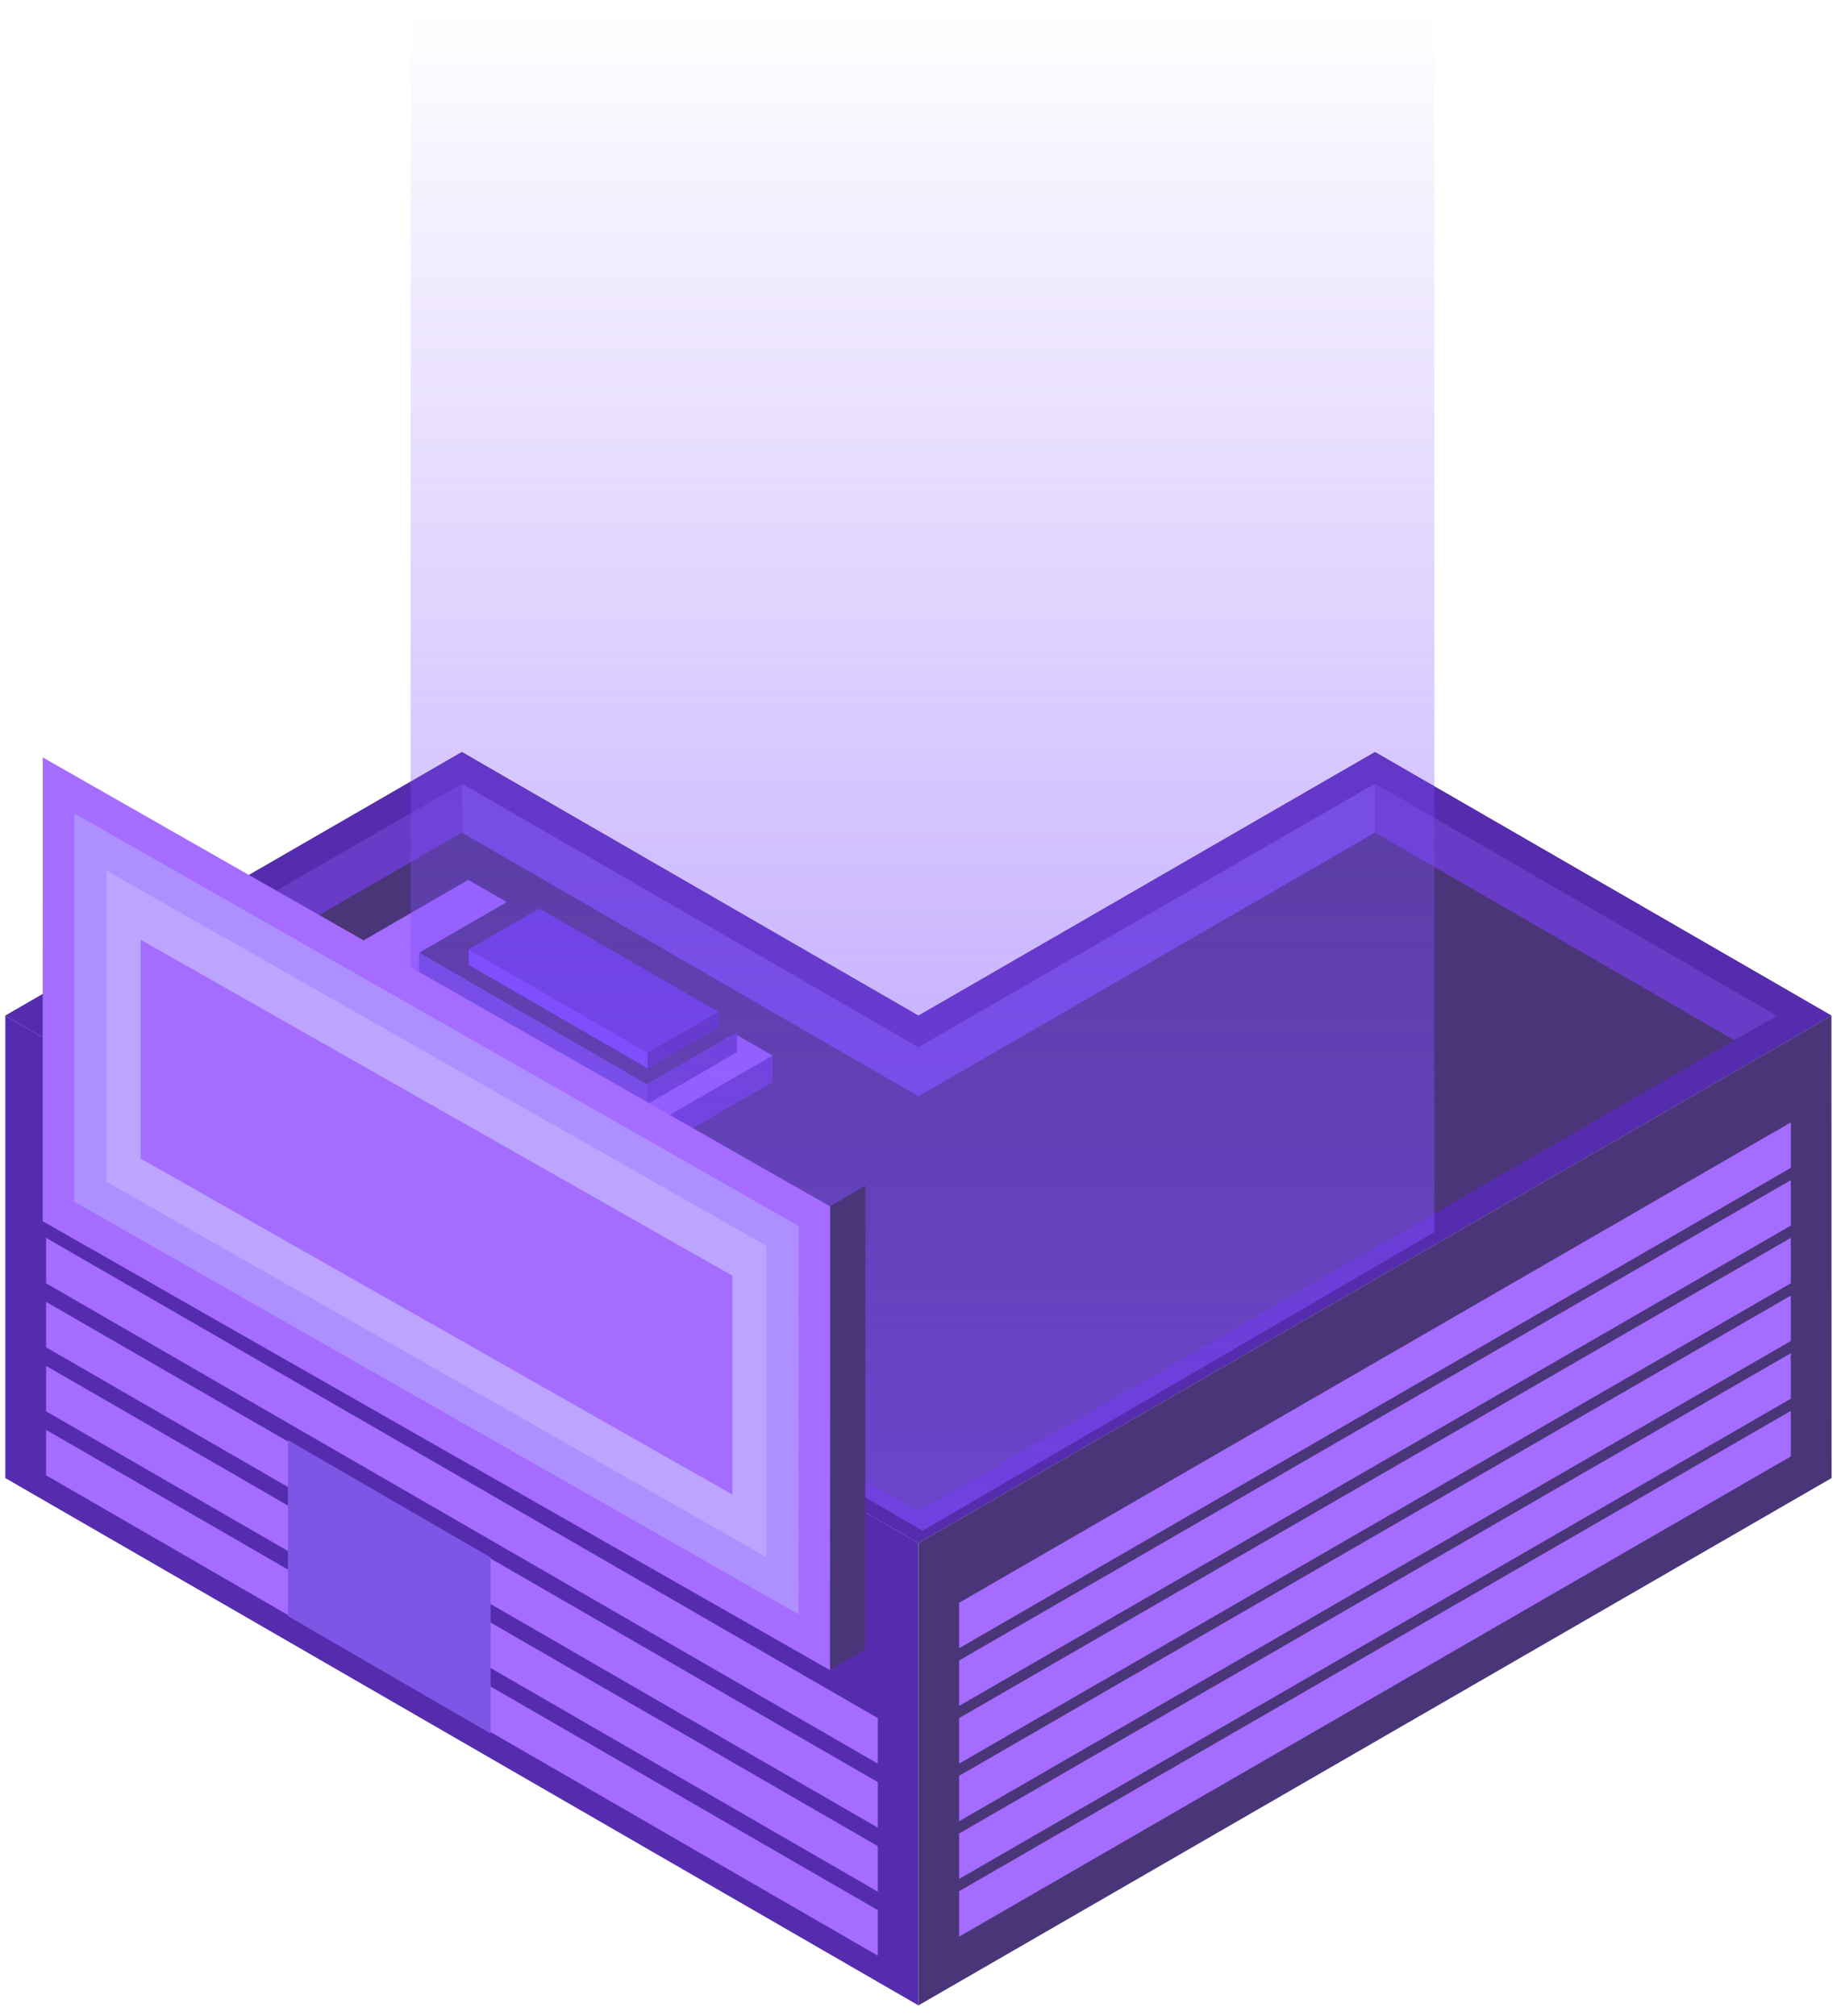 <?xml version="1.0" encoding="UTF-8"?> <svg xmlns="http://www.w3.org/2000/svg" width="173" height="189" viewBox="0 0 173 189" fill="none"><g clip-path="url(#clip0_45_540)"><path d="M128.93 70.5L86.12 95.21L43.31 70.5L0.5 95.21L86.12 144.64L171.73 95.21L128.93 70.5Z" fill="#4A3578"></path><path d="M128.93 70.5L86.12 95.21L43.31 70.5L0.5 95.21L86.12 144.64L171.74 95.21L128.93 70.5ZM86.12 141.69L5.62 95.21L43.31 73.45L86.12 98.16L128.93 73.45L166.62 95.21L86.12 141.69Z" fill="#562CAE"></path><path d="M171.74 138.56L86.12 187.99V144.65L171.73 95.22L171.74 138.56Z" fill="#4A3578"></path><path d="M167.92 114.89L89.93 159.92V155.66L167.92 110.63V114.89Z" fill="#A46CFF"></path><path d="M167.92 109.48L89.93 154.51V150.25L167.92 105.22V109.48Z" fill="#A46CFF"></path><path d="M167.92 120.3L89.93 165.33V161.06L167.92 116.04V120.3Z" fill="#A46CFF"></path><path d="M167.92 125.71L89.93 170.73V166.47L167.92 121.45V125.71Z" fill="#A46CFF"></path><path d="M167.92 131.12L89.93 176.14V171.88L167.92 126.85V131.12Z" fill="#A46CFF"></path><path d="M167.92 136.53L89.93 181.55V177.29L167.92 132.26V136.53Z" fill="#A46CFF"></path><path d="M86.12 187.99L0.5 138.56V95.22L86.12 144.65V187.99Z" fill="#562CAE"></path><path d="M82.31 165.33L4.32 120.3V116.04L82.31 161.06V165.33Z" fill="#A46CFF"></path><path d="M82.31 171.33L4.32 126.3V122.04L82.31 167.06V171.33Z" fill="#A46CFF"></path><path d="M82.31 177.33L4.32 132.3V128.04L82.31 173.06V177.33Z" fill="#A46CFF"></path><path d="M82.31 183.33L4.32 138.3V134.04L82.31 179.06V183.33Z" fill="#A46CFF"></path><path d="M43.31 73.45V78.05L9.6 97.51L5.62 95.21L43.31 73.45Z" fill="#683CC6"></path><path d="M86.12 98.17V102.77L43.31 78.05V73.45L86.12 98.17Z" fill="#744DD8"></path><path d="M128.93 73.45V78.05L86.12 102.77V98.17L128.93 73.45Z" fill="#744DD8"></path><path d="M166.62 95.22L162.64 97.52L128.93 78.05V73.45L166.62 95.22Z" fill="#683CC6"></path><path d="M61.18 105.47L32.64 88.99L43.91 82.48L72.45 98.96L61.18 105.47Z" fill="#A46CFF"></path><path d="M32.64 88.99V91.47L61.18 107.95V105.47L32.64 88.99Z" fill="#7F4EFD"></path><path d="M72.45 98.96V101.44L61.18 107.95V105.47L72.45 98.96Z" fill="#683CC6"></path><path d="M60.66 101.66L39.29 89.32L47.73 84.44L69.11 96.78L60.66 101.66Z" fill="#4A3578"></path><path d="M39.29 89.32V91.17L60.66 103.51V101.66L39.29 89.32Z" fill="#744DD8"></path><path d="M69.11 96.78V98.64L60.66 103.51V101.66L69.11 96.78Z" fill="#683CC6"></path><path d="M60.74 98.69L43.94 88.99L50.58 85.16L67.37 94.86L60.74 98.69Z" fill="#693ED8"></path><path d="M43.94 88.99V90.45L60.74 100.15V98.69L43.94 88.99Z" fill="#7F4EFD"></path><path d="M67.37 94.86V96.32L60.74 100.15V98.69L67.37 94.86Z" fill="#562CAE"></path><g opacity="0.63"><path style="mix-blend-mode:lighten" d="M134.5 0.5H38.5V115.5L86.5 143.5L134.5 115.5V0.5Z" fill="url(#paint0_linear_45_540)"></path></g><path d="M77.844 113.093L77.837 156.57L4 114.477L4.006 71L77.844 113.093Z" fill="#A46CFF"></path><path d="M74.889 114.922L74.883 151.332L6.952 112.648L6.958 76.239L74.889 114.922Z" fill="#AE8FFF"></path><path d="M71.869 116.794V145.975L9.974 110.776V81.596L71.869 116.794Z" fill="#BDA4FF"></path><path d="M81.143 111.129L77.844 113.093L77.837 156.571L81.137 154.606L81.143 111.129Z" fill="#4A3578"></path><path d="M68.668 140.1L13.192 108.608V88.096L68.668 119.587V140.1Z" fill="#A46CFF"></path><path d="M46 162.5L27 151.5V135L46 146V162.5Z" fill="#7E56E5"></path></g><defs><linearGradient id="paint0_linear_45_540" x1="112.411" y1="143.52" x2="112.411" y2="0.5" gradientUnits="userSpaceOnUse"><stop stop-color="#7F4EFE"></stop><stop offset="1" stop-color="#7F4EFE" stop-opacity="0"></stop></linearGradient><clipPath id="clip0_45_540"><rect width="172" height="188" fill="white" transform="translate(0.5 0.5)"></rect></clipPath></defs></svg> 
